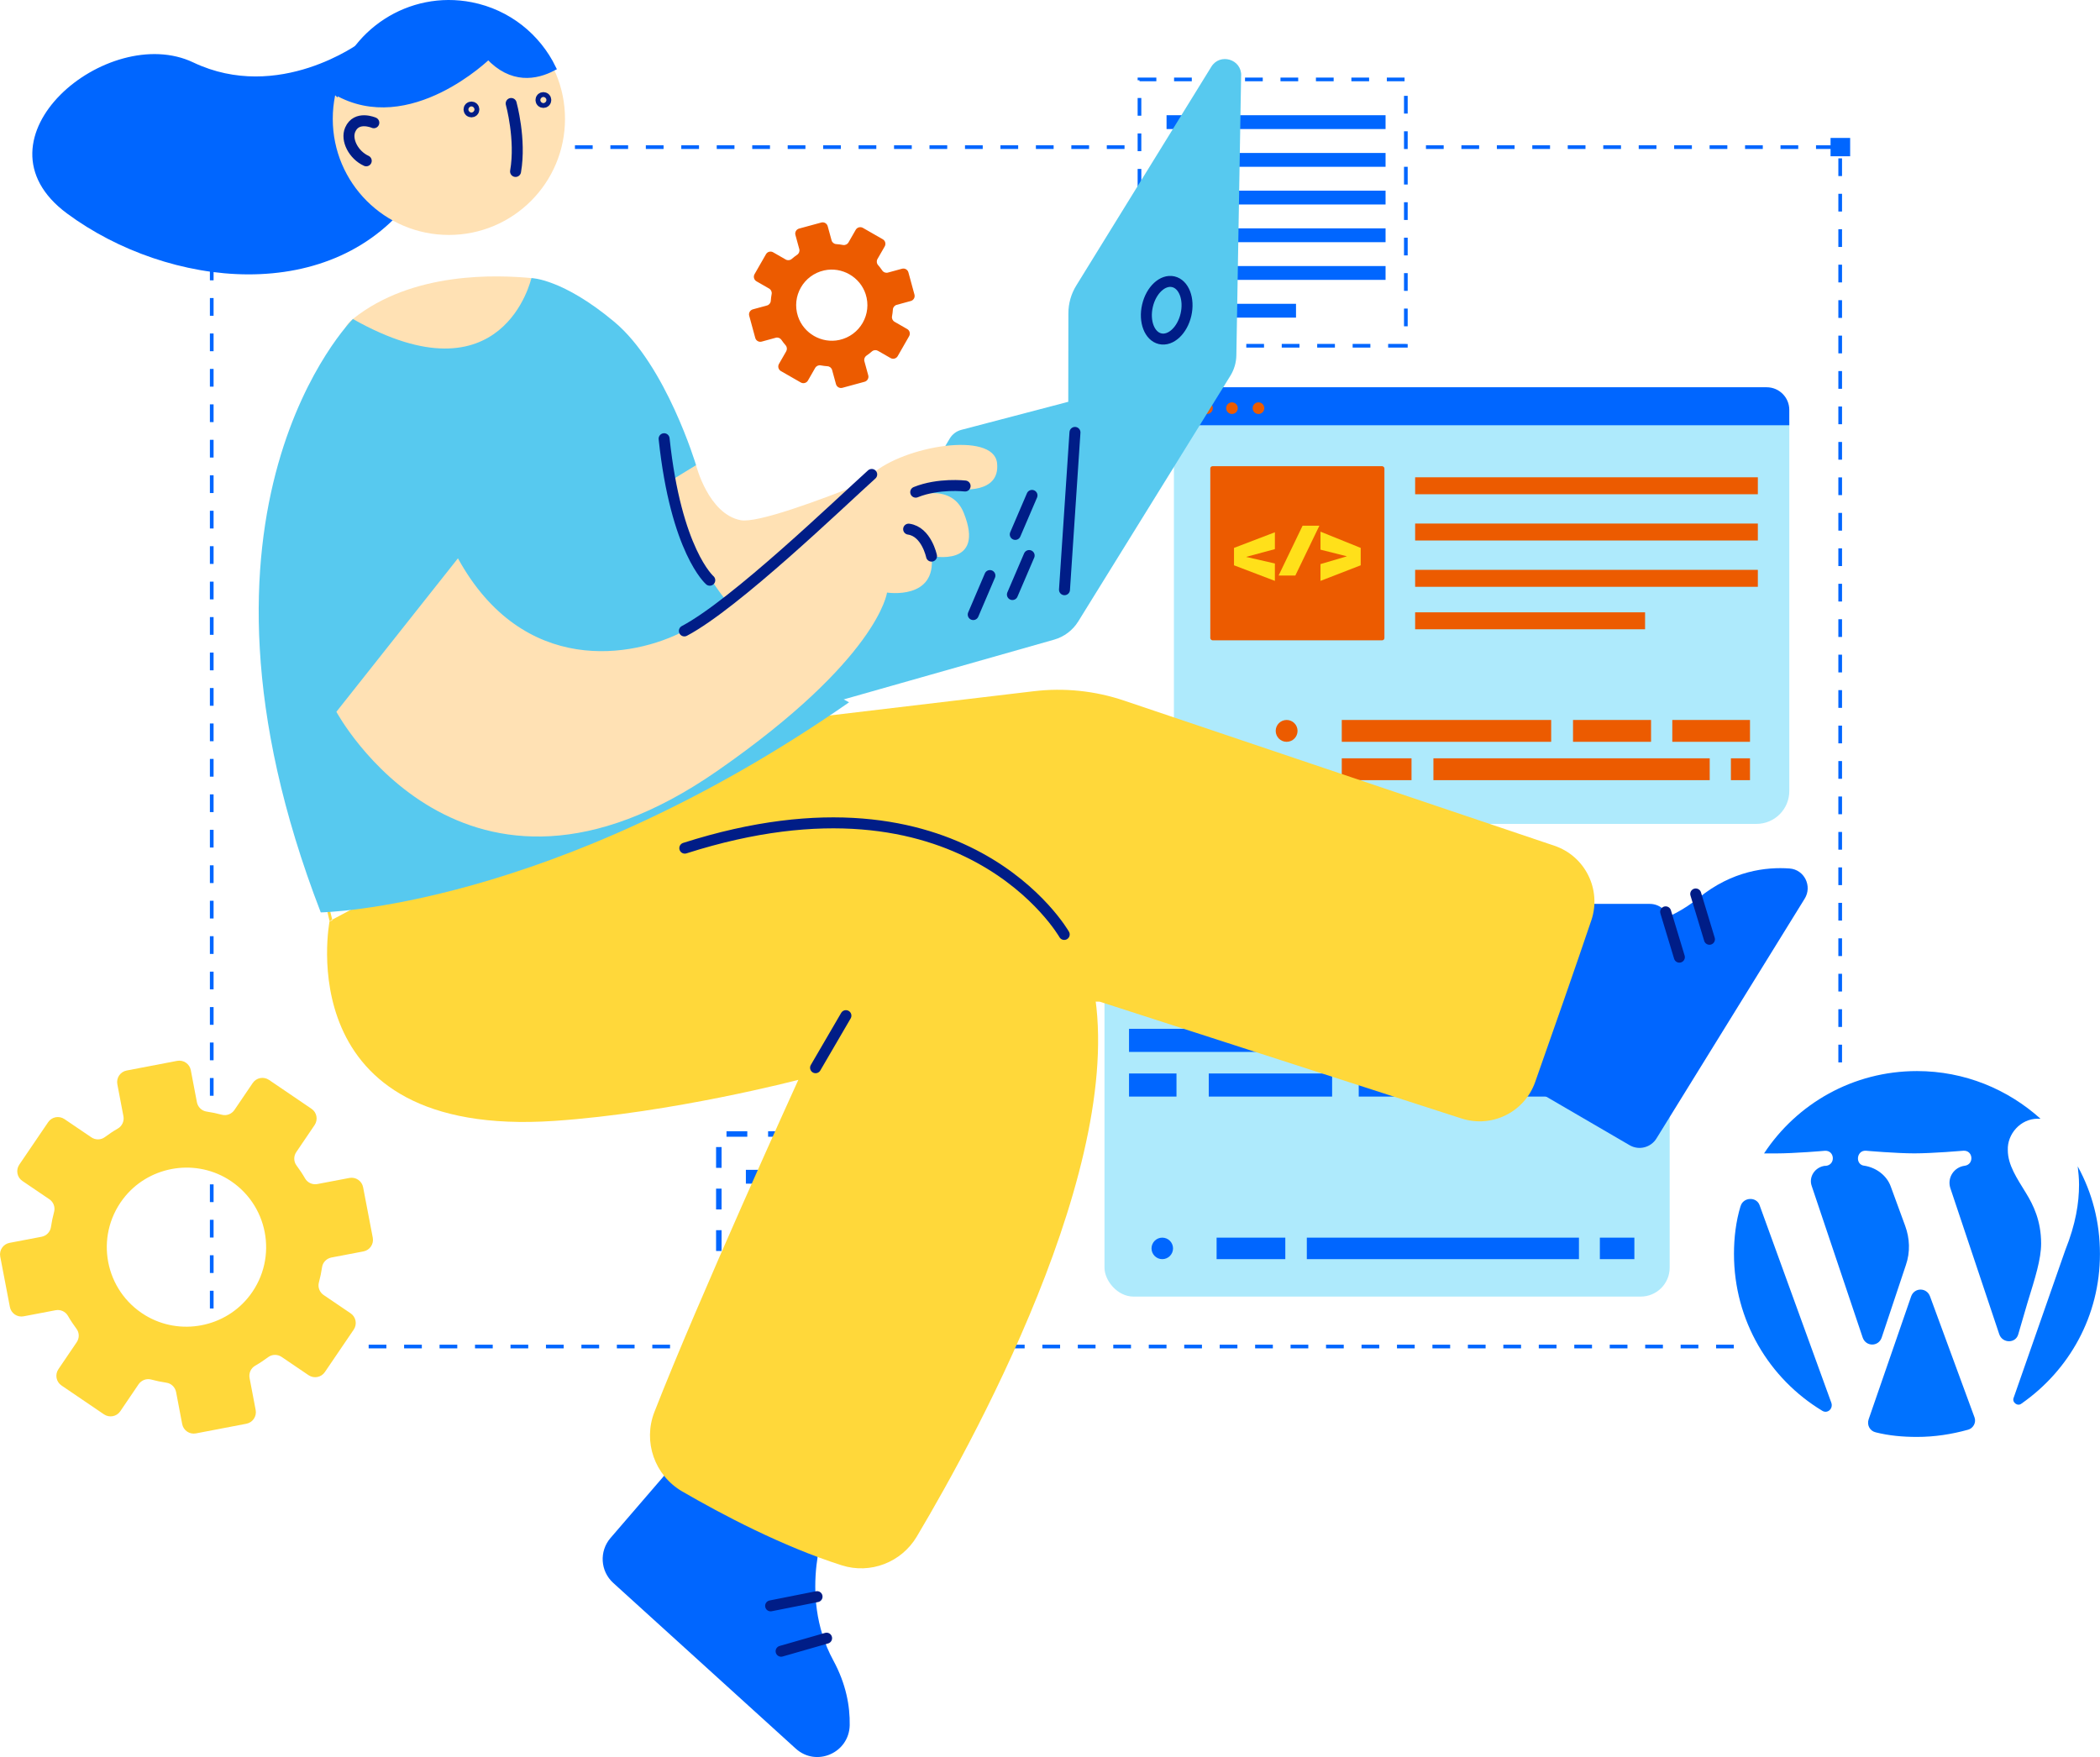 <?xml version="1.0" encoding="UTF-8"?><svg id="Capa_1" xmlns="http://www.w3.org/2000/svg" viewBox="0 0 382.68 320.23"><defs><style>.cls-1{fill:#aeeafc;}.cls-1,.cls-2,.cls-3,.cls-4,.cls-5,.cls-6,.cls-7,.cls-8{stroke-width:0px;}.cls-9,.cls-10{stroke-miterlimit:10;}.cls-9,.cls-11{fill:none;stroke:#001d87;stroke-width:2px;}.cls-2{fill:#0072ff;}.cls-3{fill:#ffe1b4;}.cls-4{fill:#ffe01a;}.cls-10{stroke:#06f;}.cls-10,.cls-5{fill:#06f;}.cls-6{fill:#ffd83a;}.cls-7{fill:#ec5b00;}.cls-8{fill:#57c9ef;}.cls-11{stroke-linecap:round;stroke-linejoin:round;}</style></defs><rect class="cls-5" x="91.84" y="26.48" width="3.23" height=".67"/><rect class="cls-5" x="118.87" y="245.08" width="3.23" height=".67"/><rect class="cls-5" x="98.31" y="26.48" width="3.23" height=".67"/><rect class="cls-5" x="93.03" y="245.08" width="3.23" height=".67"/><rect class="cls-5" x="104.77" y="26.48" width="3.23" height=".67"/><rect class="cls-5" x="105.95" y="245.08" width="3.23" height=".67"/><rect class="cls-5" x="117.69" y="26.48" width="3.23" height=".67"/><rect class="cls-5" x="112.41" y="245.08" width="3.23" height=".67"/><rect class="cls-5" x="111.23" y="26.48" width="3.23" height=".67"/><rect class="cls-5" x="99.49" y="245.08" width="3.23" height=".67"/><rect class="cls-5" x="66" y="26.48" width="3.23" height=".67"/><rect class="cls-5" x="67.18" y="245.08" width="3.23" height=".67"/><rect class="cls-5" x="86.56" y="245.08" width="3.23" height=".67"/><rect class="cls-5" x="72.46" y="26.48" width="3.23" height=".67"/><rect class="cls-5" x="85.38" y="26.48" width="3.23" height=".67"/><rect class="cls-5" x="80.1" y="245.08" width="3.23" height=".67"/><rect class="cls-5" x="73.64" y="245.08" width="3.23" height=".67"/><rect class="cls-5" x="78.92" y="26.48" width="3.23" height=".67"/><rect class="cls-5" x="130.61" y="26.48" width="3.23" height=".67"/><rect class="cls-5" x="124.15" y="26.48" width="3.23" height=".67"/><rect class="cls-5" x="169.38" y="26.48" width="3.23" height=".67"/><rect class="cls-5" x="156.46" y="26.48" width="3.23" height=".67"/><rect class="cls-5" x="182.31" y="26.48" width="3.23" height=".67"/><rect class="cls-5" x="175.85" y="26.48" width="3.23" height=".67"/><rect class="cls-5" x="162.92" y="26.48" width="3.23" height=".67"/><rect class="cls-5" x="59.53" y="26.48" width="3.23" height=".67"/><rect class="cls-5" x="125.33" y="245.08" width="3.23" height=".67"/><rect class="cls-5" x="137.08" y="26.48" width="3.23" height=".67"/><rect class="cls-5" x="150" y="26.48" width="3.23" height=".67"/><rect class="cls-5" x="143.54" y="26.48" width="3.23" height=".67"/><rect class="cls-5" x="38.25" y="164.17" width=".67" height="3.23"/><rect class="cls-5" x="38.25" y="151.24" width=".67" height="3.23"/><rect class="cls-5" x="38.25" y="157.71" width=".67" height="3.23"/><rect class="cls-5" x="38.25" y="170.63" width=".67" height="3.23"/><rect class="cls-5" x="38.25" y="131.86" width=".67" height="3.23"/><rect class="cls-5" x="38.25" y="177.09" width=".67" height="3.23"/><rect class="cls-5" x="38.25" y="144.78" width=".67" height="3.23"/><rect class="cls-5" x="38.25" y="125.4" width=".67" height="3.23"/><rect class="cls-5" x="38.25" y="118.94" width=".67" height="3.23"/><rect class="cls-5" x="38.25" y="138.32" width=".67" height="3.23"/><rect class="cls-5" x="183.49" y="245.08" width="3.23" height=".67"/><rect class="cls-5" x="38.25" y="222.32" width=".67" height="3.23"/><rect class="cls-5" x="38.25" y="228.78" width=".67" height="3.23"/><rect class="cls-5" x="38.25" y="183.55" width=".67" height="3.23"/><rect class="cls-5" x="38.25" y="190.01" width=".67" height="3.23"/><rect class="cls-5" x="38.25" y="196.48" width=".67" height="3.23"/><rect class="cls-5" x="38.25" y="215.86" width=".67" height="3.23"/><rect class="cls-5" x="38.25" y="60.78" width=".67" height="3.23"/><rect class="cls-5" x="38.25" y="28.47" width=".67" height="3.23"/><rect class="cls-5" x="38.25" y="34.93" width=".67" height="3.23"/><rect class="cls-5" x="38.25" y="47.86" width=".67" height="3.23"/><rect class="cls-5" x="38.25" y="41.39" width=".67" height="3.23"/><rect class="cls-5" x="40.15" y="26.48" width="3.23" height=".67"/><rect class="cls-5" x="38.25" y="112.47" width=".67" height="3.23"/><rect class="cls-5" x="53.07" y="26.48" width="3.23" height=".67"/><rect class="cls-5" x="46.61" y="26.48" width="3.23" height=".67"/><rect class="cls-5" x="38.25" y="99.55" width=".67" height="3.23"/><rect class="cls-5" x="38.25" y="93.09" width=".67" height="3.23"/><rect class="cls-5" x="38.25" y="106.01" width=".67" height="3.23"/><rect class="cls-5" x="38.25" y="86.63" width=".67" height="3.23"/><rect class="cls-5" x="38.25" y="54.32" width=".67" height="3.23"/><rect class="cls-5" x="38.25" y="80.16" width=".67" height="3.23"/><rect class="cls-5" x="38.25" y="67.24" width=".67" height="3.23"/><rect class="cls-5" x="38.25" y="73.7" width=".67" height="3.23"/><rect class="cls-5" x="38.25" y="235.25" width=".67" height="3.23"/><rect class="cls-5" x="335" y="190.4" width=".67" height="3.23"/><rect class="cls-5" x="335" y="183.94" width=".67" height="3.23"/><rect class="cls-5" x="335" y="164.55" width=".67" height="3.23"/><rect class="cls-5" x="335" y="158.09" width=".67" height="3.23"/><rect class="cls-5" x="335" y="177.48" width=".67" height="3.23"/><rect class="cls-5" x="318" y="26.48" width="3.23" height=".67"/><rect class="cls-5" x="324.46" y="26.48" width="3.23" height=".67"/><rect class="cls-5" x="335" y="151.63" width=".67" height="3.23"/><rect class="cls-5" x="330.93" y="26.48" width="3.23" height=".67"/><rect class="cls-5" x="188.77" y="26.48" width="3.23" height=".67"/><rect class="cls-5" x="335" y="171.02" width=".67" height="3.23"/><rect class="cls-5" x="335" y="67.63" width=".67" height="3.23"/><rect class="cls-5" x="335" y="61.17" width=".67" height="3.23"/><rect class="cls-5" x="335" y="54.71" width=".67" height="3.23"/><rect class="cls-5" x="335" y="74.09" width=".67" height="3.23"/><rect class="cls-5" x="335" y="48.24" width=".67" height="3.23"/><rect class="cls-5" x="335" y="35.32" width=".67" height="3.23"/><rect class="cls-5" x="335" y="80.55" width=".67" height="3.23"/><rect class="cls-5" x="335" y="28.86" width=".67" height="3.23"/><rect class="cls-5" x="335" y="41.78" width=".67" height="3.23"/><rect class="cls-5" x="335" y="125.78" width=".67" height="3.23"/><rect class="cls-5" x="335" y="145.17" width=".67" height="3.23"/><rect class="cls-5" x="335" y="132.25" width=".67" height="3.23"/><rect class="cls-5" x="335" y="87.01" width=".67" height="3.23"/><rect class="cls-5" x="335" y="119.32" width=".67" height="3.23"/><rect class="cls-5" x="335" y="138.71" width=".67" height="3.23"/><rect class="cls-5" x="335" y="112.86" width=".67" height="3.23"/><rect class="cls-5" x="335" y="99.94" width=".67" height="3.23"/><rect class="cls-5" x="335" y="93.48" width=".67" height="3.23"/><rect class="cls-5" x="335" y="106.4" width=".67" height="3.23"/><rect class="cls-5" x="228.72" y="245.08" width="3.23" height=".67"/><rect class="cls-5" x="222.26" y="245.08" width="3.23" height=".67"/><rect class="cls-5" x="241.64" y="245.08" width="3.23" height=".67"/><rect class="cls-5" x="248.11" y="245.08" width="3.23" height=".67"/><rect class="cls-5" x="235.18" y="245.08" width="3.23" height=".67"/><rect class="cls-5" x="196.41" y="245.08" width="3.23" height=".67"/><rect class="cls-5" x="195.23" y="26.48" width="3.23" height=".67"/><rect class="cls-5" x="189.95" y="245.08" width="3.23" height=".67"/><rect class="cls-5" x="201.69" y="26.48" width="3.23" height=".67"/><rect class="cls-5" x="215.8" y="245.08" width="3.23" height=".67"/><rect class="cls-5" x="202.87" y="245.08" width="3.23" height=".67"/><rect class="cls-5" x="209.34" y="245.08" width="3.23" height=".67"/><rect class="cls-5" x="285.69" y="26.48" width="3.23" height=".67"/><rect class="cls-5" x="293.34" y="245.08" width="3.23" height=".67"/><rect class="cls-5" x="298.62" y="26.48" width="3.23" height=".67"/><rect class="cls-5" x="292.16" y="26.48" width="3.23" height=".67"/><rect class="cls-5" x="286.88" y="245.08" width="3.23" height=".67"/><rect class="cls-5" x="306.26" y="245.08" width="3.23" height=".67"/><rect class="cls-5" x="312.72" y="245.08" width="3.23" height=".67"/><rect class="cls-5" x="311.54" y="26.48" width="3.23" height=".67"/><rect class="cls-5" x="299.8" y="245.08" width="3.23" height=".67"/><rect class="cls-5" x="305.08" y="26.48" width="3.23" height=".67"/><rect class="cls-5" x="259.85" y="26.48" width="3.23" height=".67"/><rect class="cls-5" x="266.31" y="26.48" width="3.23" height=".67"/><rect class="cls-5" x="261.03" y="245.08" width="3.23" height=".67"/><rect class="cls-5" x="254.57" y="245.08" width="3.23" height=".67"/><rect class="cls-5" x="267.49" y="245.08" width="3.23" height=".67"/><rect class="cls-5" x="280.41" y="245.08" width="3.23" height=".67"/><rect class="cls-5" x="273.95" y="245.08" width="3.23" height=".67"/><rect class="cls-5" x="279.23" y="26.48" width="3.23" height=".67"/><rect class="cls-5" x="272.77" y="26.48" width="3.23" height=".67"/><rect class="cls-5" x="36.8" y="25.14" width="3.57" height="3.34"/><rect class="cls-5" x="333.58" y="25.14" width="3.57" height="3.34"/><rect class="cls-1" x="213.92" y="70.89" width="112.14" height="79.27" rx="5.98" ry="5.98"/><path class="cls-5" d="m321.94,70.58h-104.54c-1.92,0-3.48,1.56-3.48,3.48v3.45h112.14v-2.81c0-2.27-1.84-4.12-4.12-4.12Z"/><path class="cls-7" d="m219.95,73.33c-.59,0-1.06.47-1.06,1.06s.47,1.06,1.06,1.06,1.06-.47,1.06-1.06-.47-1.06-1.06-1.06Z"/><path class="cls-7" d="m224.5,73.33c-.59,0-1.06.47-1.06,1.06s.47,1.06,1.06,1.06,1.06-.47,1.06-1.06-.47-1.06-1.06-1.06Z"/><path class="cls-7" d="m229.33,73.33c-.59,0-1.06.47-1.06,1.06s.47,1.06,1.06,1.06,1.06-.47,1.06-1.06-.47-1.06-1.06-1.06Z"/><rect class="cls-7" x="220.55" y="84.97" width="31.73" height="31.73" rx=".41" ry=".41"/><rect class="cls-7" x="257.88" y="103.86" width="62.45" height="3.09"/><rect class="cls-7" x="257.88" y="111.6" width="41.9" height="3.09"/><rect class="cls-7" x="257.88" y="86.99" width="62.45" height="3.09"/><rect class="cls-7" x="257.88" y="95.42" width="62.45" height="3.09"/><polygon class="cls-4" points="224.87 103.03 232.32 105.87 232.32 102.7 227.07 101.5 232.32 100.08 232.32 97.01 224.87 99.86 224.87 103.03"/><polygon class="cls-4" points="233 104.89 236.05 104.89 240.43 95.81 237.37 95.81 233 104.89"/><polygon class="cls-4" points="240.63 100.18 245.45 101.39 240.63 102.81 240.63 105.87 247.96 103.03 247.96 99.86 240.63 96.9 240.63 100.18"/><path class="cls-7" d="m234.46,131.22c-1.1,0-1.99.89-1.99,1.99s.89,1.99,1.99,1.99,1.99-.89,1.99-1.99-.89-1.99-1.99-1.99Z"/><rect class="cls-7" x="244.51" y="131.22" width="38.16" height="3.98"/><rect class="cls-7" x="286.65" y="131.22" width="14.22" height="3.98"/><rect class="cls-7" x="304.74" y="131.22" width="14.16" height="3.98"/><path class="cls-7" d="m234.46,138.21c-1.1,0-1.99.89-1.99,1.99s.89,1.99,1.99,1.99,1.99-.89,1.99-1.99-.89-1.99-1.99-1.99Z"/><rect class="cls-7" x="244.51" y="138.21" width="12.71" height="3.98"/><rect class="cls-7" x="261.21" y="138.21" width="50.35" height="3.98"/><rect class="cls-7" x="315.42" y="138.21" width="3.48" height="3.98"/><rect class="cls-5" x="207.72" y="62.68" width="3.23" height=".67"/><rect class="cls-5" x="227.11" y="62.68" width="3.23" height=".67"/><rect class="cls-5" x="207.31" y="56.63" width=".67" height="3.23"/><rect class="cls-5" x="214.19" y="62.68" width="3.23" height=".67"/><rect class="cls-5" x="226.88" y="14.14" width="3.23" height=".67"/><rect class="cls-5" x="220.65" y="62.68" width="3.23" height=".67"/><rect class="cls-5" x="220.41" y="14.14" width="3.23" height=".67"/><rect class="cls-5" x="213.95" y="14.14" width="3.23" height=".67"/><rect class="cls-5" x="207.31" y="24.32" width=".67" height="3.23"/><rect class="cls-5" x="207.31" y="17.86" width=".67" height="3.23"/><polygon class="cls-5" points="207.65 14.81 210.72 14.81 210.72 14.14 207.31 14.14 207.31 14.63 207.65 14.63 207.65 14.81"/><rect class="cls-5" x="207.31" y="37.25" width=".67" height="3.23"/><rect class="cls-5" x="207.31" y="43.71" width=".67" height="3.23"/><rect class="cls-5" x="207.31" y="50.17" width=".67" height="3.23"/><rect class="cls-5" x="207.31" y="30.79" width=".67" height="3.23"/><rect class="cls-5" x="252.72" y="14.14" width="3.23" height=".67"/><rect class="cls-5" x="255.85" y="56.24" width=".67" height="3.23"/><rect class="cls-5" x="255.85" y="36.86" width=".67" height="3.23"/><rect class="cls-5" x="255.85" y="49.78" width=".67" height="3.23"/><rect class="cls-5" x="255.85" y="43.32" width=".67" height="3.23"/><rect class="cls-5" x="233.34" y="14.14" width="3.23" height=".67"/><rect class="cls-5" x="255.85" y="17.47" width=".67" height="3.23"/><rect class="cls-5" x="255.85" y="23.93" width=".67" height="3.23"/><rect class="cls-5" x="255.85" y="30.4" width=".67" height="3.23"/><rect class="cls-5" x="240.03" y="62.68" width="3.23" height=".67"/><rect class="cls-5" x="239.8" y="14.14" width="3.23" height=".67"/><rect class="cls-5" x="233.57" y="62.68" width="3.23" height=".67"/><polygon class="cls-5" points="256.19 62.68 252.96 62.68 252.96 63.35 256.52 63.35 256.52 62.7 256.19 62.7 256.19 62.68"/><rect class="cls-5" x="246.49" y="62.68" width="3.23" height=".67"/><rect class="cls-5" x="246.26" y="14.14" width="3.23" height=".67"/><rect class="cls-5" x="212.58" y="41.62" width="39.91" height="2.52"/><rect class="cls-5" x="212.58" y="48.49" width="39.91" height="2.52"/><rect class="cls-5" x="212.58" y="21" width="39.91" height="2.52"/><rect class="cls-5" x="212.58" y="55.37" width="23.59" height="2.52"/><rect class="cls-5" x="212.58" y="34.75" width="39.91" height="2.52"/><rect class="cls-5" x="212.58" y="27.88" width="39.91" height="2.52"/><rect class="cls-1" x="201.27" y="165.02" width="102.99" height="71.29" rx="5.27" ry="5.27"/><path class="cls-5" d="m300.64,164.74h-96.29c-1.7,0-3.07,1.38-3.07,3.07v3.16h102.99v-2.6c0-2.01-1.63-3.63-3.63-3.63Z"/><path class="cls-1" d="m206.7,167.21c-.53,0-.95.43-.95.95s.43.95.95.95.95-.43.95-.95-.43-.95-.95-.95Z"/><path class="cls-1" d="m210.79,167.21c-.53,0-.95.43-.95.95s.43.95.95.95.95-.43.95-.95-.43-.95-.95-.95Z"/><path class="cls-1" d="m215.13,167.21c-.53,0-.95.43-.95.95s.43.95.95.95.95-.43.95-.95-.43-.95-.95-.95Z"/><path class="cls-5" d="m211.8,225.57c-1.08,0-1.96.88-1.96,1.96s.88,1.96,1.96,1.96,1.96-.88,1.96-1.96-.88-1.96-1.96-1.96Z"/><rect class="cls-5" x="221.7" y="225.57" width="12.52" height="3.92"/><rect class="cls-5" x="238.14" y="225.57" width="49.59" height="3.92"/><rect class="cls-5" x="291.54" y="225.57" width="6.29" height="3.92"/><rect class="cls-5" x="205.74" y="179.36" width="34.24" height="4.21"/><rect class="cls-5" x="245.52" y="179.36" width="6.23" height="4.21"/><rect class="cls-5" x="255.55" y="179.36" width="24.25" height="4.21"/><rect class="cls-5" x="281.83" y="179.36" width="16" height="4.21"/><rect class="cls-5" x="205.74" y="187.51" width="47.73" height="4.21"/><rect class="cls-5" x="259.36" y="187.51" width="36.06" height="4.21"/><rect class="cls-5" x="205.74" y="195.65" width="8.65" height="4.21"/><rect class="cls-5" x="220.27" y="195.65" width="22.48" height="4.21"/><rect class="cls-5" x="247.6" y="195.65" width="45.65" height="4.21"/><rect class="cls-5" x="132.39" y="206.18" width="3.79" height="1"/><rect class="cls-5" x="137.86" y="254.72" width="3.79" height="1"/><polygon class="cls-5" points="131.49 254.52 130.49 254.52 130.49 255.72 134.08 255.72 134.08 254.72 131.49 254.72 131.49 254.52"/><rect class="cls-5" x="147.55" y="206.18" width="3.79" height="1"/><rect class="cls-5" x="139.97" y="206.18" width="3.79" height="1"/><rect class="cls-5" x="145.44" y="254.72" width="3.79" height="1"/><rect class="cls-5" x="130.49" y="209.06" width="1" height="3.79"/><rect class="cls-5" x="130.49" y="216.64" width="1" height="3.79"/><rect class="cls-5" x="153.02" y="254.72" width="3.79" height="1"/><rect class="cls-5" x="130.49" y="224.21" width="1" height="3.79"/><rect class="cls-5" x="130.49" y="246.94" width="1" height="3.79"/><rect class="cls-5" x="130.49" y="239.37" width="1" height="3.79"/><rect class="cls-5" x="130.49" y="231.79" width="1" height="3.79"/><rect class="cls-5" x="170.27" y="206.18" width="3.79" height="1"/><rect class="cls-5" x="179.03" y="227.72" width="1" height="3.79"/><rect class="cls-5" x="179.03" y="220.15" width="1" height="3.79"/><rect class="cls-5" x="179.03" y="235.3" width="1" height="3.79"/><rect class="cls-5" x="179.03" y="212.57" width="1" height="3.79"/><polygon class="cls-5" points="177.85 207.18 179.03 207.18 179.03 208.79 180.03 208.79 180.03 206.18 177.85 206.18 177.85 207.18"/><rect class="cls-5" x="179.03" y="242.88" width="1" height="3.79"/><rect class="cls-5" x="175.74" y="254.72" width="3.79" height="1"/><rect class="cls-5" x="160.59" y="254.72" width="3.79" height="1"/><rect class="cls-5" x="162.7" y="206.18" width="3.79" height="1"/><rect class="cls-5" x="155.12" y="206.18" width="3.79" height="1"/><rect class="cls-5" x="179.03" y="250.45" width="1" height="3.79"/><rect class="cls-5" x="168.17" y="254.72" width="3.79" height="1"/><rect class="cls-5" x="135.92" y="240.7" width="39.91" height="2.52"/><rect class="cls-5" x="135.92" y="247.57" width="23.59" height="2.52"/><rect class="cls-5" x="135.92" y="233.83" width="39.91" height="2.52"/><rect class="cls-5" x="135.92" y="213.21" width="39.91" height="2.52"/><rect class="cls-5" x="135.92" y="226.95" width="39.91" height="2.52"/><rect class="cls-5" x="135.92" y="220.08" width="39.91" height="2.52"/><path class="cls-6" d="m66.17,216.39c-.22-1.16-1.34-1.92-2.5-1.7l-5.83,1.11c-.88.17-1.79-.23-2.24-1.01-.47-.82-1-1.61-1.57-2.38-.54-.72-.54-1.71-.03-2.45l3.33-4.91c.66-.98.41-2.31-.57-2.97l-7.74-5.26c-.98-.66-2.31-.41-2.97.57l-3.33,4.91c-.51.74-1.42,1.1-2.29.87-.92-.25-1.85-.44-2.79-.58-.89-.13-1.59-.83-1.76-1.71l-1.11-5.83c-.22-1.16-1.34-1.92-2.5-1.7l-9.19,1.76c-1.16.22-1.92,1.34-1.7,2.5l1.11,5.83c.17.88-.23,1.79-1.01,2.24-.82.47-1.61,1-2.38,1.57-.72.54-1.71.54-2.45.04l-4.91-3.33c-.98-.66-2.31-.41-2.97.57l-5.26,7.74c-.66.98-.41,2.31.57,2.97l4.91,3.33c.74.5,1.1,1.42.87,2.29-.25.92-.44,1.85-.58,2.79-.13.89-.83,1.59-1.71,1.76l-5.83,1.11c-1.16.22-1.92,1.34-1.7,2.5l1.76,9.19c.22,1.16,1.34,1.92,2.5,1.7l5.83-1.11c.88-.17,1.79.23,2.24,1.01.47.82,1,1.61,1.57,2.38.54.72.54,1.71.03,2.45l-3.33,4.91c-.66.98-.41,2.31.57,2.97l7.74,5.26c.98.66,2.31.41,2.97-.57l3.33-4.91c.51-.74,1.42-1.1,2.29-.87.92.25,1.85.44,2.79.58.89.13,1.59.83,1.76,1.71l1.11,5.83c.22,1.16,1.34,1.92,2.5,1.7l9.19-1.76c1.16-.22,1.92-1.34,1.7-2.5l-1.11-5.83c-.17-.88.23-1.79,1.01-2.24.82-.47,1.61-1,2.38-1.57.72-.54,1.71-.54,2.45-.04l4.91,3.33c.98.66,2.31.41,2.97-.57l5.26-7.74c.66-.98.41-2.31-.57-2.97l-4.91-3.33c-.74-.5-1.1-1.42-.87-2.29.25-.92.44-1.85.58-2.79.13-.89.83-1.59,1.71-1.76l5.83-1.11c1.16-.22,1.92-1.34,1.7-2.5l-1.76-9.19Zm-20.62,19.68c-4.45,5.89-12.77,7.48-19.09,3.65-7.37-4.48-9.25-14.3-4.05-21.18,4.45-5.89,12.77-7.48,19.09-3.65,7.37,4.48,9.25,14.3,4.05,21.18Z"/><path class="cls-7" d="m165.54,49.65c-.14-.51-.66-.81-1.17-.67l-2.56.7c-.39.11-.8-.04-1.03-.37-.24-.35-.5-.69-.78-1.01-.26-.3-.3-.74-.1-1.09l1.32-2.3c.26-.46.1-1.04-.35-1.3l-3.63-2.08c-.46-.26-1.04-.1-1.3.35l-1.32,2.3c-.2.35-.6.54-.99.47-.42-.08-.84-.13-1.26-.16-.4-.03-.74-.31-.84-.7l-.7-2.56c-.14-.51-.66-.81-1.17-.67l-4.04,1.1c-.51.14-.81.66-.67,1.17l.7,2.56c.11.39-.04.8-.37,1.03-.35.24-.69.5-1.01.78-.3.26-.74.3-1.09.1l-2.3-1.32c-.46-.26-1.04-.1-1.3.36l-2.08,3.63c-.26.46-.1,1.04.35,1.3l2.3,1.32c.35.2.54.6.47.99-.08.42-.13.84-.16,1.26-.03.4-.31.74-.7.84l-2.56.7c-.51.14-.81.66-.67,1.17l1.1,4.04c.14.51.66.81,1.17.67l2.56-.7c.39-.11.8.04,1.03.37.24.35.5.69.78,1.01.26.3.3.74.1,1.09l-1.32,2.3c-.26.46-.1,1.04.35,1.3l3.63,2.08c.46.26,1.04.1,1.3-.35l1.32-2.3c.2-.35.6-.54.99-.47.42.08.84.13,1.26.16.4.03.74.31.84.7l.7,2.56c.14.51.66.81,1.17.67l4.04-1.1c.51-.14.81-.66.67-1.17l-.7-2.56c-.11-.39.04-.8.37-1.03.35-.24.69-.5,1.01-.78.3-.26.74-.3,1.09-.1l2.3,1.32c.46.26,1.04.1,1.3-.36l2.08-3.63c.26-.46.1-1.04-.35-1.3l-2.3-1.32c-.35-.2-.54-.6-.47-.99.08-.42.13-.84.16-1.26.03-.4.31-.74.7-.84l2.56-.7c.51-.14.81-.66.67-1.17l-1.1-4.04Zm-12.59,12.31c-3.22.7-6.51-1.18-7.54-4.31-1.2-3.66,1.02-7.54,4.79-8.37,3.22-.7,6.51,1.18,7.54,4.31,1.2,3.66-1.02,7.54-4.79,8.37Z"/><g id="Layer_2"><path class="cls-2" d="m348.26,236.29l-7.74,22.39c-.36,1.07.24,2.14,1.31,2.38,2.38.6,4.88.83,7.5.83,3.22,0,6.31-.48,9.29-1.31.95-.24,1.55-1.31,1.19-2.26l-8.1-22.03c-.6-1.67-2.86-1.67-3.45,0Z"/><path class="cls-2" d="m317.17,219.85c-.83,2.74-1.19,5.72-1.19,8.69,0,12.15,6.43,22.75,16.08,28.58.95.6,2.02-.36,1.67-1.43l-13.1-36.08c-.6-1.55-2.98-1.43-3.45.24Z"/><path class="cls-2" d="m371.36,203.9h.48c-5.95-5.36-13.81-8.69-22.51-8.69-11.67,0-21.91,5.95-27.87,15.01h2.14c3.45,0,8.93-.48,8.93-.48,1.79-.12,2.02,2.5.24,2.74h-.24c-1.79.24-2.98,2.02-2.38,3.69l9.29,27.63c.6,1.67,2.86,1.67,3.45,0l4.41-13.22c.83-2.38.71-4.88-.12-7.15l-2.62-7.15c-.71-2.02-2.62-3.45-4.76-3.81h0c-1.79-.12-1.55-2.86.24-2.74,0,0,5.48.48,8.81.48s8.93-.48,8.93-.48c1.79-.12,2.02,2.5.24,2.74h0c-1.91.24-3.22,2.14-2.62,4.05l8.93,26.68c.6,1.67,2.98,1.67,3.45,0l1.67-5.72c1.43-4.64,2.5-7.98,2.5-10.84,0-4.17-1.43-7.03-2.74-9.17-1.67-2.74-3.33-5.12-3.33-7.86-.12-2.86,2.26-5.72,5.48-5.72Z"/><path class="cls-2" d="m378.86,215.92c0,3.33-.6,7.15-2.5,11.91l-9.41,26.91c-.36.83.71,1.67,1.43,1.07,8.69-6.07,14.29-15.96,14.29-27.27,0-5.84-1.43-11.19-4.05-15.96.12,1.07.24,2.14.24,3.33Z"/></g><path class="cls-3" d="m178.47,79.06s-37.6,16.88-43.5,15.75c-5.9-1.13-8.13-10.04-8.13-10.04l-14.91.27,8.1,22.05s11.15,16.88,13.17,15.73,37.94-22.11,37.94-22.11l14.12-8.28-6.78-13.37Z"/><path class="cls-5" d="m284.69,169.41s14.07,2.99,24.88-5.78c6.08-4.94,12.29-5.65,16.55-5.34,2.68.2,4.16,3.21,2.75,5.49l-27.02,43.72c-1.03,1.66-3.2,2.21-4.89,1.22l-26.18-15.25,13.9-24.07Z"/><line class="cls-11" x1="311.51" y1="171.19" x2="309.01" y2="162.93"/><line class="cls-11" x1="306.03" y1="174.45" x2="303.53" y2="166.19"/><path class="cls-6" d="m289.99,167.72c-2.92,8.65-7.23,20.96-10.24,29.49-1.93,5.48-7.88,8.43-13.42,6.64l-65.94-21.29-65.81-.61s-61.86,36.1-73.18-10.8c-11.32-46.9-1.35-3.27-1.35-3.27l64.3-34.29,64.03-7.61c5.54-.66,11.17-.08,16.46,1.71,17.55,5.92,59.26,19.99,78.41,26.45,5.61,1.89,8.63,7.98,6.74,13.59Z"/><path class="cls-5" d="m150.71,277.1s-5.51,13.29,1.14,25.52c2.34,4.31,3.05,8.36,2.99,11.8-.1,5.06-6.08,7.68-9.83,4.28l-33.26-30.2c-2.36-2.14-2.58-5.77-.5-8.19l18.33-21.28,21.13,18.07Z"/><line class="cls-11" x1="140.43" y1="292.68" x2="148.89" y2="291"/><line class="cls-11" x1="142.34" y1="300.95" x2="150.63" y2="298.57"/><path class="cls-6" d="m60.06,167.88s-7.81,39.73,40.99,36.41c21.47-1.46,44.43-7.48,44.43-7.48,0,0-18.33,40.26-26.23,60.54-2.11,5.41.04,11.55,5.06,14.47,7.27,4.22,18.3,10.04,29.08,13.47,5.21,1.66,10.87-.53,13.67-5.23,11.61-19.53,40.48-72.67,31.26-104.12-11.45-39.07-90.94-19.43-90.94-19.43l-47.32,11.38Z"/><line class="cls-11" x1="154.15" y1="185.11" x2="148.62" y2="194.6"/><path class="cls-11" d="m193.93,170.31s-18.21-31.99-69.14-15.73"/><path class="cls-3" d="m96.82,50.68c-6.11-.56-21.57-1.3-32.52,7.46-9.95,7.96,29.08,17.07,32.52-7.46Z"/><path class="cls-8" d="m154.73,128s-29.37-14.63-31.78-40.84l3.89-2.38s-5.43-18.2-14.88-26.11c-9.45-7.91-15.13-7.99-15.13-7.99,0,0-5.08,22.98-32.52,7.46,0,0-34.36,34.37-5.86,108.15,0,0,42.02-.6,96.28-38.29Z"/><path class="cls-5" d="m65.64,7.75s-14.85,11.03-30.42,3.63C19.64,3.96-6.12,25.36,12.23,38.92c18.35,13.57,48.63,17.16,63.37-3.49,14.75-20.66-9.96-27.68-9.96-27.68Z"/><circle class="cls-3" cx="81.8" cy="21.66" r="21.16"/><path class="cls-10" d="m61.22,16.81c2.59-11.02,13.46-18.11,24.66-15.91,6.77,1.33,12.14,5.75,14.94,11.5-3.12,1.64-7.58,2.47-11.83-2.09,0,0-14.44,14.15-27.78,6.49Z"/><path class="cls-11" d="m93.15,18.86s1.82,6.54.8,12.39"/><circle class="cls-11" cx="85.91" cy="19.95" r=".44"/><circle class="cls-11" cx="99.02" cy="18.23" r=".44"/><path class="cls-11" d="m68.12,22.37s-3.15-1.38-4.3,1.26c-.82,1.88.62,4.63,2.92,5.68"/><path class="cls-11" d="m129.34,105.75s-6.14-5.28-8.32-25.79"/><path class="cls-8" d="m226.17,13.75l-.87,51c-.02,1.33-.4,2.62-1.1,3.75l-27.72,44.77c-1,1.61-2.56,2.79-4.39,3.31l-40.69,11.56c-3.04.86-5.58-2.44-3.96-5.16l25.63-43.05c.47-.79,1.23-1.36,2.12-1.59l19.48-5.11.02-16.12c0-1.8.5-3.56,1.45-5.09l24.6-39.86c1.57-2.54,5.49-1.39,5.44,1.59Z"/><ellipse class="cls-9" cx="212.6" cy="56.55" rx="5.33" ry="3.6" transform="translate(109.75 251.01) rotate(-77.02)"/><line class="cls-11" x1="195.89" y1="78.81" x2="193.98" y2="107.48"/><line class="cls-11" x1="187.54" y1="101.25" x2="184.49" y2="108.36"/><line class="cls-11" x1="188.06" y1="90.29" x2="185.01" y2="97.4"/><line class="cls-11" x1="180.39" y1="104.9" x2="177.35" y2="112.01"/><path class="cls-3" d="m174.66,89.13s7.69,1.08,7.03-4.76c-.67-5.83-17.05-3.11-22.84,2.09-5.79,5.21-24.85,23.61-34.14,28.52-9.29,4.91-29.36,8.42-41.26-13.22l-22.15,27.97s23.08,42.97,69.43,10.76c29.4-20.43,30.91-32.49,30.91-32.49,0,0,9.06,1.43,8.11-6.66,0,0,9.91,2.15,5.87-7.87-2.42-6.01-10.07-2.67-10.07-2.67,0,0,2.28-1.89,9.11-1.69Z"/><path class="cls-11" d="m158.85,86.47c-5.79,5.21-24.85,23.61-34.14,28.52"/><path class="cls-11" d="m175.87,88.58s-4.82-.57-9,1.12"/><path class="cls-11" d="m169.75,101.36s-.92-4.47-4.17-4.92"/></svg>